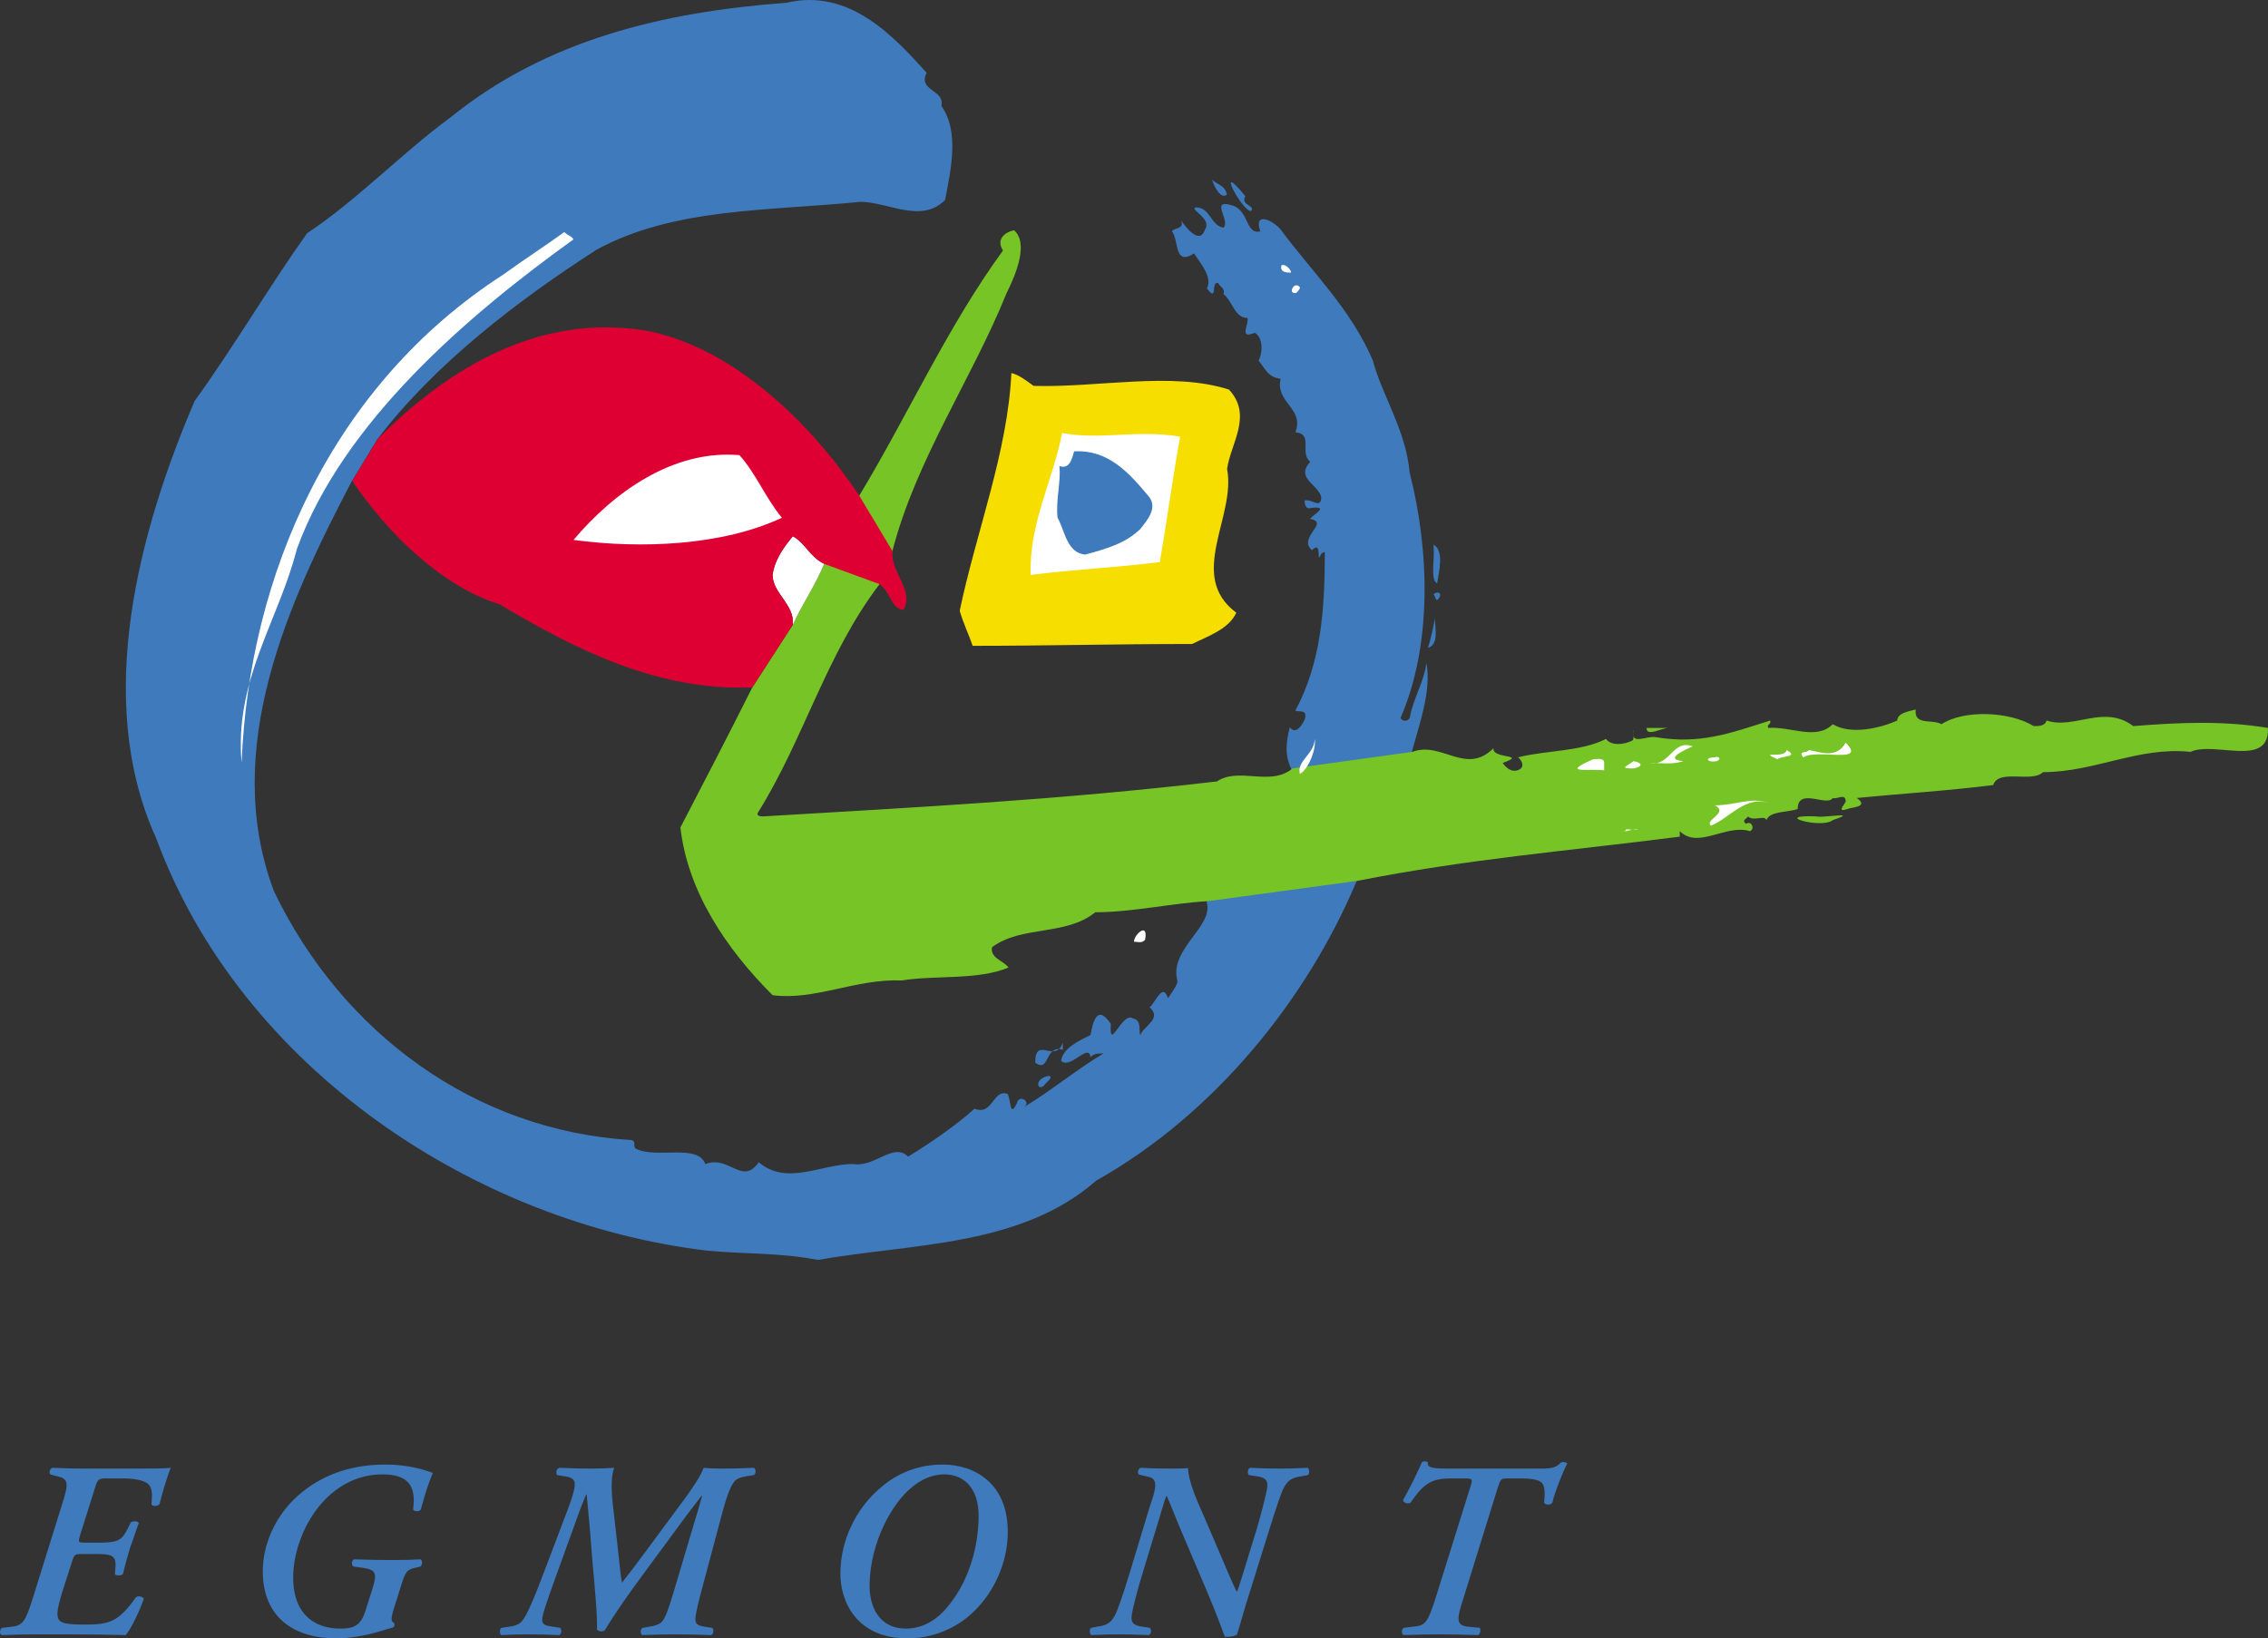 <?xml version="1.0" encoding="UTF-8" standalone="no"?>
<svg
   xmlns:dc="http://purl.org/dc/elements/1.1/"
   xmlns:cc="http://creativecommons.org/ns#"
   xmlns:rdf="http://www.w3.org/1999/02/22-rdf-syntax-ns#"
   xmlns:svg="http://www.w3.org/2000/svg"
   xmlns="http://www.w3.org/2000/svg"
   xmlns:sodipodi="http://sodipodi.sourceforge.net/DTD/sodipodi-0.dtd"
   xmlns:inkscape="http://www.inkscape.org/namespaces/inkscape"
   version="1.1"
   id="Layer_1"
   x="0px"
   y="0px"
   width="483"
   height="349"
   viewBox="0 0 483 349"
   enable-background="new 0 0 612 792"
   xml:space="preserve">
<rect x="0" y="0" width="483" height="349" fill="#333333" stroke="none"/>
<path
   style="fill:#3e7abc"
   inkscape:connector-curvature="0"
   id="path9"
   d="m 256.973,192.204 c 1.57,5.101 -7.852,9.812 -6.292,16.483 0.4,0.79 -1.16,2.761 -1.94,3.931 -1.18,-3.531 -2.771,1.18 -3.931,1.96 2.751,2.361 -1.18,3.931 -1.971,5.891 -0.39,-0.78 0.4,-3.141 -1.56,-3.531 -2.35,-1.57 -5.111,7.462 -4.711,1.17 -3.151,-4.711 -3.931,0.4 -4.331,2.361 -2.35,1.18 -5.881,2.751 -6.261,5.501 1.95,1.96 5.871,-3.931 6.261,-0.79 0.801,-0.78 1.581,-0.78 2.771,-0.78 -5.891,3.531 -11.003,7.841 -16.894,11.393 1.581,-1.191 -1.17,-2.761 -1.55,-0.79 -1.581,3.141 -1.18,-0.4 -1.971,-1.971 -3.141,-1.17 -3.141,4.711 -7.061,3.141 -3.931,3.541 -9.042,7.072 -14.133,10.212 -3.151,-3.141 -7.061,2.361 -11.772,1.57 -6.682,0 -14.133,4.711 -20.034,-0.39 -3.531,5.101 -6.281,-1.57 -11.382,0.39 -1.56,-4.321 -10.202,-1.18 -14.533,-3.141 -1.16,-0.39 0,-1.57 -1.16,-1.96 -33.377,-1.971 -61.664,-22.775 -76.176,-53.011 -11.382,-30.236 3.141,-61.643 16.483,-87.168 L 80.316,93.642 C 92.489,77.539 110.553,63.796 127.046,53.194 c 16.494,-9.022 36.918,-8.242 56.162,-10.202 5.881,0 12.953,4.721 18.064,-0.39 1.18,-6.281 3.13,-14.523 -0.79,-20.024 0.79,-3.541 -5.101,-3.151 -3.141,-7.072 C 190.27,7.654 180.848,-2.558 167.505,0.583 141.189,2.553 116.444,8.445 96.04,24.928 85.828,32.39 75.615,42.992 65.413,49.663 57.562,60.666 49.7,74.008 41.458,85.401 29.676,112.887 19.864,149.014 33.217,178.461 c 18.054,49.07 67.924,82.057 117.395,87.949 8.632,0.79 15.313,0.39 23.565,1.971 20.024,-3.531 43.189,-2.761 59.282,-16.894 25.135,-14.133 44.77,-38.478 55.372,-63.603 l 11.772,-27.486 c 1.581,-5.881 4.331,-13.353 3.151,-19.244 -0.39,3.931 -2.751,7.462 -3.541,11.783 -0.4,0.79 -1.57,0.79 -1.95,0 6.671,-15.313 6.271,-35.337 1.95,-52.221 -0.79,-9.042 -5.891,-16.494 -7.852,-23.945 -4.711,-11.003 -12.963,-18.864 -19.634,-27.886 -1.57,-1.96 -5.891,-3.931 -4.321,0.39 -3.141,0.79 -2.361,-4.321 -5.891,-5.501 -5.101,-1.56 -0.39,3.151 -1.95,4.711 -2.761,-0.39 -2.761,-4.311 -5.881,-4.311 -1.581,0.39 3.531,2.361 1.94,4.711 -1.17,3.541 -4.311,-0.79 -5.101,-1.96 0.79,1.96 -1.55,1.56 -1.95,2.35 1.56,1.971 0.4,7.462 4.711,4.711 1.57,2.361 3.931,5.101 2.751,7.462 2.361,3.141 0.78,-1.57 2.361,-1.18 0.38,0.79 1.56,1.18 1.17,2.361 1.95,1.57 2.35,5.101 5.101,5.101 0.38,1.18 -1.96,4.711 1.56,3.141 1.971,1.18 1.581,4.721 0.79,5.902 1.55,1.95 1.96,3.531 4.711,3.921 -1.18,5.101 5.111,6.271 3.141,11.382 3.931,0.39 0.79,4.321 3.151,6.281 -3.151,3.531 1.56,4.711 2.35,7.472 0,2.74 -1.96,0.39 -3.531,0.78 0,1.17 0.39,1.96 1.56,1.57 3.931,-0.4 0,1.57 -0.39,2.361 4.321,0.77 -2.761,3.921 0.39,6.661 2.35,-2.35 0.78,3.541 1.96,0.79 0,0 0.39,-0.39 0.78,-0.39 0,12.173 -0.78,23.555 -6.281,33.767 0.79,0.39 2.751,-0.4 1.971,1.96 -0.79,1.57 -1.971,3.141 -3.151,1.57 -0.78,3.151 -1.17,5.891 0.39,9.042 l -18.095,28.266" /><path
   style="fill:#3e7abc"
   inkscape:connector-curvature="0"
   id="path11"
   d="m 261.283,41.421 c -1.17,1.18 -2.74,-1.57 -3.13,-3.141 1.18,1.17 2.751,1.17 3.13,3.141" /><path
   style="fill:#3e7abc"
   inkscape:connector-curvature="0"
   id="path13"
   d="m 266.395,44.952 c -1.96,0 -7.852,-11.382 -1.17,-3.141 -1.18,1.96 2.35,1.96 1.17,3.141" /><path
   style="fill:#3e7abc"
   inkscape:connector-curvature="0"
   id="path15"
   d="m 306.053,124.269 c -1.57,-0.78 -0.39,-5.491 -0.79,-8.242 2.361,1.17 1.18,5.881 0.79,8.242" /><path
   style="fill:#3e7abc"
   inkscape:connector-curvature="0"
   id="path17"
   d="m 306.443,127.41 c -0.78,1.18 -0.78,-0.78 -1.18,-0.78 0.79,-0.79 1.971,-0.4 1.18,0.78" /><path
   style="fill:#3e7abc"
   inkscape:connector-curvature="0"
   id="path19"
   d="m 304.082,138.012 c 0.801,-2.35 1.18,-4.711 1.581,-6.671 -0.4,1.18 1.18,5.891 -1.581,6.671" /><path
   style="fill:#3e7abc"
   inkscape:connector-curvature="0"
   id="path21"
   d="m 226.346,223.61 c -3.921,-1.18 -2.751,5.101 -5.881,2.751 0,-5.891 4.321,0.39 5.881,-4.321 0,0.78 0,1.18 0,1.57" /><path
   style="fill:#3e7abc"
   inkscape:connector-curvature="0"
   id="path23"
   d="m 222.805,230.682 c -0.38,0.39 -0.78,1.18 -1.55,0.78 -1.191,-1.96 4.701,-3.531 1.55,-0.78" /><path
   style="fill:#f6de00"
   inkscape:connector-curvature="0"
   id="path25"
   d="m 220.106,82.199 c 13.743,0.411 29.436,-3.13 41.619,0.79 5.101,5.501 0.39,11.393 -0.4,16.884 1.96,10.212 -8.632,22.775 1.96,30.637 -1.56,3.531 -6.271,5.101 -9.422,6.671 -16.894,0 -31.017,0.39 -46.72,0.39 -0.79,-2.35 -1.971,-4.711 -2.761,-7.462 3.531,-16.884 10.212,-33.767 11.003,-50.651 1.57,0.39 3.151,1.57 4.721,2.74" /><path
   style="fill:#76c426"
   inkscape:connector-curvature="0"
   id="path27"
   d="m 187.314,124.433 c -11.382,14.913 -16.093,32.977 -25.916,48.69 -0.39,0.78 0.78,0.78 1.17,0.78 32.987,-1.96 63.224,-3.531 96.601,-7.451 4.711,-3.151 11.372,1.17 16.083,-2.761 l 25.515,-3.531 c 6.292,-2.361 11.393,5.111 17.294,-0.78 -0.39,2.361 7.462,1.18 1.95,3.13 0.79,1.18 1.971,1.971 3.161,1.581 2.35,-0.79 0,-3.141 0,-2.751 6.271,-1.57 13.343,-1.18 18.844,-3.931 1.17,1.57 3.921,1.18 5.501,0.39 0.77,-0.39 0,-1.56 0.38,-2.35 -0.79,3.531 2.751,1.18 4.711,1.581 9.422,1.56 15.703,-0.79 24.355,-3.541 0.38,0.78 -0.79,0.78 -0.39,1.57 4.711,-0.39 10.202,2.74 13.733,-0.79 3.931,2.361 10.212,0.79 13.743,-0.78 0,-1.57 2.361,-1.96 3.931,-2.35 -0.4,3.531 3.531,1.95 5.491,3.13 4.711,-3.13 14.533,-2.74 19.634,0.4 1.18,0 2.35,0 2.751,-1.18 5.891,1.96 12.183,-3.531 18.454,1.18 9.822,-0.79 19.244,-1.18 28.676,0.39 0.39,8.632 -11.393,2.74 -16.494,5.101 -10.992,-1.18 -20.414,4.321 -31.407,4.321 -2.361,2.35 -9.442,-0.79 -10.602,2.74 -9.032,1.18 -21.205,1.971 -29.056,2.761 2.74,1.96 -1.18,1.96 -1.971,2.35 -2.35,0.79 -0.78,-0.79 -0.39,-1.56 0,-1.971 -1.95,-0.4 -2.751,-0.79 -1.18,1.96 -7.472,-2.361 -7.472,2.35 -2.35,0.79 -5.871,0.39 -6.661,2.361 -0.39,-1.18 -2.761,0.39 -3.931,-0.79 0,0.4 -1.56,0.79 -0.38,1.581 1.17,-0.79 1.94,1.17 0.78,1.56 -5.101,-1.56 -11.003,3.921 -14.923,0 0,0.39 0,0.79 0,1.18 -24.735,3.151 -44.77,4.711 -68.715,9.422 l -31.807,4.321 c -7.472,0.39 -16.104,2.361 -23.955,2.361 -6.271,5.101 -15.693,2.74 -21.995,7.451 -0.39,2.361 2.35,2.761 3.531,4.321 -6.651,2.751 -15.303,1.57 -22.765,2.751 -9.822,-0.39 -18.454,4.321 -27.486,3.141 -9.812,-9.812 -18.074,-21.985 -19.634,-35.727 5.101,-9.812 10.202,-19.634 15.313,-29.836 l 8.632,-13.353 c 1.96,-4.331 4.721,-8.252 6.671,-12.963 l 7.472,-14.533 c 10.212,-16.873 18.844,-36.117 30.616,-52.221 -1.56,-2.361 0.4,-3.921 2.35,-4.311 3.151,2.74 0.4,9.422 -1.57,13.343 -7.451,18.454 -19.244,35.348 -24.335,54.982 l -2.74,7.061" /><path
   style="fill:#ffffff"
   inkscape:connector-curvature="0"
   id="path29"
   d="m 226.182,92.236 c -1.96,10.212 -7.061,19.234 -6.682,30.236 9.042,-1.18 18.464,-1.57 27.506,-2.751 1.55,-9.032 2.74,-18.064 4.321,-26.696 -9.042,-1.581 -16.904,0.77 -25.146,-0.79" /><path
   style="fill:#ffffff"
   inkscape:connector-curvature="0"
   id="path31"
   d="m 157.467,96.947 c -14.133,-1.18 -26.706,7.852 -35.327,18.064 14.523,1.96 31.807,1.18 44.369,-4.721 -3.541,-4.311 -5.512,-9.422 -9.042,-13.343" /><path
   style="fill:#ffffff"
   inkscape:connector-curvature="0"
   id="path33"
   d="m 175.521,120.112 c -3.141,-1.57 -3.931,-4.321 -6.671,-5.891 -1.96,2.361 -3.931,5.101 -4.321,8.252 0,3.921 4.711,6.271 4.321,10.602 1.96,-4.331 4.721,-8.252 6.671,-12.963" /><path
   style="fill:#ffffff"
   inkscape:connector-curvature="0"
   id="path35"
   d="m 120.17,49.437 c -4.331,3.141 -8.652,5.891 -12.963,9.032 -36.528,23.555 -54.181,64.004 -55.752,104.042 -1.581,-17.664 7.841,-30.226 11.762,-45.539 9.822,-27.096 36.518,-49.871 58.903,-65.974 -0.39,-0.77 -1.16,-0.77 -1.95,-1.56" /><path
   style="fill:#ffffff"
   inkscape:connector-curvature="0"
   id="path37"
   d="m 274.872,58.069 c -0.79,0 -2.361,0 -1.971,-1.57 1.18,-0.39 2.35,1.57 1.971,1.57" /><path
   style="fill:#ffffff"
   inkscape:connector-curvature="0"
   id="path39"
   d="m 276.833,61.21 c 0,0.4 -0.39,0.79 -0.78,1.18 -1.971,0.4 -0.4,-2.74 0.78,-1.18" /><path
   style="fill:#ffffff"
   inkscape:connector-curvature="0"
   id="path41"
   d="m 360.47,158.98 c -4.321,-1.57 -4.711,4.321 -9.032,3.531 2.35,0 4.711,0.4 7.061,-0.38 -4.701,-0.39 1.18,-2.751 1.971,-3.151" /><path
   style="fill:#ffffff"
   inkscape:connector-curvature="0"
   id="path43"
   d="m 393.057,158.2 c -1.95,3.541 -5.501,1.96 -7.852,1.57 -0.39,0.79 -2.361,0 -1.18,1.57 2.751,-1.96 13.743,1.57 9.032,-3.141" /><path
   style="fill:#ffffff"
   inkscape:connector-curvature="0"
   id="path45"
   d="m 380.495,159.771 c -0.39,1.971 -6.281,0 -1.96,1.971 0.78,-0.79 4.711,-0.4 1.96,-1.971" /><path
   style="fill:#ffffff"
   inkscape:connector-curvature="0"
   id="path47"
   d="m 365.571,162.131 c -1.971,0.38 -2.74,-0.79 -0.39,-0.79 0.78,-0.39 1.57,0.4 0.39,0.79" /><path
   style="fill:#ffffff"
   inkscape:connector-curvature="0"
   id="path49"
   d="m 339.266,161.741 c -7.061,3.13 -1.18,1.95 2.361,2.35 0,-0.4 0,-1.18 0,-1.581 0,-1.17 -1.581,-0.77 -2.361,-0.77" /><path
   style="fill:#ffffff"
   inkscape:connector-curvature="0"
   id="path51"
   d="m 347.898,163.691 c -3.151,0 -1.56,-0.39 0,-1.56 1.971,0.38 1.971,1.17 0,1.56" /><path
   style="fill:#ffffff"
   inkscape:connector-curvature="0"
   id="path53"
   d="m 365.181,171.543 c 3.141,1.581 -2.35,3.151 -0.79,4.331 3.931,-1.57 7.482,-6.682 12.583,-4.711 -3.931,-1.57 -7.082,0.38 -11.793,0.38" /><path
   style="fill:#ffffff"
   inkscape:connector-curvature="0"
   id="path55"
   d="m 346.338,177.044 c -1.18,0 -0.4,0.39 0,-0.39 3.921,0.39 2.74,-0.39 0,0.39" /><path
   style="fill:#76c426"
   inkscape:connector-curvature="0"
   id="path57"
   d="m 355.359,155.06 c -1.56,0 -4.711,1.971 -4.711,0 1.57,0 3.151,0 4.711,0" /><path
   style="fill:#ffffff"
   inkscape:connector-curvature="0"
   id="path59"
   d="m 276.833,164.872 c -0.78,-2.74 3.141,-4.311 3.141,-7.462 0.39,1.971 -1.18,6.281 -3.141,7.462" /><path
   style="fill:#76c426"
   inkscape:connector-curvature="0"
   id="path61"
   d="m 390.307,174.694 c -2.361,1.96 -13.343,-1.18 -3.531,-0.79 1.57,0.4 9.412,-1.18 3.531,0.79" /><path
   style="fill:#ffffff"
   inkscape:connector-curvature="0"
   id="path63"
   d="m 243.846,200.219 c -0.77,0.78 -1.55,0.38 -2.35,0.38 0,-1.56 3.141,-4.321 2.35,-0.38" /><path
   style="fill:#df0033"
   inkscape:connector-curvature="0"
   id="path65"
   d="m 168.85,133.075 c 0.39,-4.331 -4.311,-6.682 -4.311,-10.602 0.38,-3.151 2.35,-5.891 4.311,-8.252 2.751,1.57 3.541,4.321 6.671,5.891 l 11.783,4.321 c 2.35,1.57 2.35,5.101 5.101,5.491 2.35,-4.311 -2.751,-7.841 -2.35,-12.552 l -7.061,-11.793 C 172.781,90.266 156.687,74.573 138.623,70.632 115.459,66.321 95.824,78.103 80.511,93.417 l -5.491,9.032 c 7.462,10.992 18.844,22.375 31.407,26.295 16.494,9.832 33.777,18.464 53.802,17.684 l 8.621,-13.353" /><path
   style="fill:#ffffff"
   inkscape:connector-curvature="0"
   id="path67"
   d="m 157.467,96.947 c -14.133,-1.18 -26.706,7.852 -35.327,18.064 14.523,1.96 31.807,1.18 44.369,-4.721 -3.541,-4.311 -5.512,-9.422 -9.042,-13.343" /><path
   style="fill:#3e7abc"
   inkscape:connector-curvature="0"
   id="path69"
   d="m 244.831,105.969 c 1.57,2.361 -0.39,4.711 -1.95,6.671 -3.151,3.141 -7.472,4.321 -11.783,5.501 -3.931,-0.39 -4.311,-5.101 -5.881,-7.862 -0.4,-3.921 0.78,-7.841 0.39,-10.992 2.35,0.79 2.751,-1.96 3.141,-3.141 7.451,-0.39 11.783,4.711 16.083,9.822" /><path
   style="fill:#3e7abc"
   inkscape:connector-curvature="0"
   id="path71"
   d="m 7.63,348.148 c -2.299,0 -4.444,0.051 -7.277,0.154 -0.534,-0.267 -0.431,-1.232 0.103,-1.55 l 1.817,-0.205 c 2.515,-0.267 3.069,-0.913 4.711,-6.097 l 6.209,-19.922 c 1.498,-4.649 1.447,-5.501 -1.119,-6.097 l -1.283,-0.318 c -0.431,-0.318 -0.216,-1.18 0.318,-1.447 2.196,0.113 4.875,0.164 6.959,0.164 h 10.91 c 3.377,0 6.199,0 7.39,-0.164 -0.431,0.903 -1.714,4.927 -2.402,7.759 -0.318,0.431 -1.498,0.544 -1.714,0 0.216,-2.299 0.216,-3.798 -1.026,-4.547 -0.862,-0.534 -2.463,-0.955 -5.08,-0.955 h -3.531 c -1.611,0 -1.827,0.205 -2.35,1.919 l -3.223,10.223 c -0.421,1.488 -0.421,1.54 1.078,1.54 h 2.874 c 3.91,0 4.885,-0.369 6.117,-2.822 l 0.729,-1.447 c 0.441,-0.431 1.611,-0.328 1.724,0.103 -0.544,1.345 -1.17,3.479 -1.93,5.47 -0.595,2.022 -1.129,4.003 -1.457,5.399 -0.421,0.38 -1.488,0.38 -1.714,0 l 0.123,-1.396 c 0.216,-2.669 -0.852,-2.884 -4.331,-2.884 h -2.792 c -1.447,0 -1.652,0.103 -2.084,1.498 l -2.196,6.846 c -0.801,2.781 -1.221,4.444 -0.749,5.45 0.369,0.811 1.283,1.232 5.358,1.232 5.286,0 7.277,-0.318 11.177,-5.83 0.431,-0.318 1.386,-0.216 1.663,0.328 -0.698,2.145 -2.627,6.312 -3.859,7.749 -3.479,-0.103 -8.447,-0.154 -12.686,-0.154 H 7.63" /><path
   style="fill:#3e7abc"
   inkscape:connector-curvature="0"
   id="path73"
   d="m 83.734,343.119 c -0.431,1.55 -0.534,2.299 0.216,2.617 0.113,0.216 0.113,0.862 -0.328,0.965 -1.067,0.318 -2.515,0.698 -3.479,1.016 -2.679,0.76 -5.932,1.283 -8.344,1.283 -10.541,0 -15.837,-5.614 -15.837,-14.277 0,-5.891 2.781,-11.998 7.595,-16.216 4.341,-3.808 10.335,-6.538 18.577,-6.538 4.968,0 8.55,1.232 10.058,1.776 -1.067,2.453 -1.93,5.399 -2.566,7.8 -0.328,0.544 -1.457,0.441 -1.663,0 0.749,-5.132 -1.18,-7.482 -6.476,-7.482 -5.255,0 -9.596,2.402 -12.788,5.943 -3.603,3.9 -6.261,10.212 -6.261,16.001 0,8.242 4.968,10.91 10.017,10.91 2.925,0 4.444,-0.636 5.44,-4.013 l 1.416,-4.444 c 1.067,-3.366 0.729,-4.116 -2.094,-4.495 l -1.93,-0.267 c -0.534,-0.308 -0.421,-1.283 0.103,-1.54 3.377,0.103 5.635,0.154 8.026,0.154 2.196,0 4.773,-0.051 6.107,-0.154 0.544,0.257 0.441,1.232 0,1.54 l -1.108,0.267 c -1.827,0.38 -2.145,0.913 -3.212,4.495 l -1.468,4.66" /><path
   style="fill:#3e7abc"
   inkscape:connector-curvature="0"
   id="path75"
   d="m 108.1,346.547 c 1.396,-0.113 2.463,-0.493 3.11,-1.283 0.903,-1.016 2.504,-4.608 5.132,-11.67 l 4.547,-11.998 c 1.447,-3.787 1.714,-5.399 1.396,-6.097 -0.277,-0.575 -0.801,-0.801 -1.611,-0.965 l -2.012,-0.318 c -0.328,-0.369 -0.226,-1.283 0.421,-1.55 2.73,0.113 4.865,0.164 7.061,0.164 1.498,0 2.73,-0.051 4.66,-0.164 -0.965,2.566 -0.431,6.805 0,10.387 l 0.647,5.676 c 0.421,3.798 0.677,6.682 1.006,8.396 1.283,-1.611 3.059,-3.91 5.091,-6.692 l 7.328,-9.904 c 3.695,-4.916 4.66,-6.959 4.968,-7.862 0.862,0.113 2.35,0.164 4.023,0.164 2.361,0 4.116,-0.051 6.692,-0.164 0.482,0.328 0.482,1.345 -0.062,1.55 l -1.345,0.216 c -1.498,0.267 -2.248,0.493 -2.822,1.232 -0.647,0.862 -1.386,2.463 -2.35,5.994 l -4.762,17.828 c -0.913,3.469 -1.283,5.399 -1.067,5.984 0.216,0.585 0.647,0.862 2.084,1.078 l 1.447,0.205 c 0.431,0.431 0.257,1.232 -0.164,1.55 -2.833,-0.103 -5.347,-0.154 -7.913,-0.154 -2.412,0 -4.598,0.051 -6.856,0.154 -0.421,-0.369 -0.421,-1.334 0.113,-1.55 l 1.498,-0.267 c 0.965,-0.103 2.032,-0.482 2.463,-0.903 0.801,-0.698 1.498,-2.73 2.463,-5.891 l 4.383,-14.718 c 0.852,-2.781 1.406,-4.66 1.827,-6.261 l -0.113,-0.103 c -0.965,1.396 -2.248,2.884 -4.537,6.045 l -7.923,10.756 c -2.874,3.91 -5.676,7.811 -8.139,11.885 -0.472,0.318 -1.334,0.318 -1.652,-0.226 0.062,-1.971 -0.103,-4.814 -0.647,-10.961 -0.164,-1.55 -0.647,-7.277 -0.739,-8.837 -0.277,-3.582 -0.647,-6.959 -0.811,-8.929 h -0.103 c -0.965,2.186 -1.827,4.711 -2.894,7.646 l -3.377,9.319 c -2.494,6.948 -3.038,8.621 -3.089,9.689 -0.062,0.636 0.267,1.18 1.437,1.386 l 2.412,0.369 c 0.318,0.431 0.318,1.232 -0.216,1.55 -1.981,-0.103 -4.229,-0.154 -6.538,-0.154 -2.309,0 -4.013,0.051 -5.881,0.154 -0.318,-0.369 -0.318,-1.334 0.103,-1.55 l 1.314,-0.205" /><path
   style="fill:#3e7abc"
   inkscape:connector-curvature="0"
   id="path77"
   d="m 194.231,316.783 c -4.167,3.325 -8.827,11.516 -9.042,20.609 -0.113,4.865 2.032,9.525 7.759,9.525 2.402,0 5.45,-0.862 8.303,-4.013 4.865,-5.409 7.061,-12.891 7.154,-19.634 0.123,-5.943 -2.822,-9.206 -7.328,-9.206 -2.781,0 -5.132,1.283 -6.846,2.72 m -15.262,18.095 c 0.113,-6.692 3.161,-13.435 8.621,-18.033 4.239,-3.644 8.888,-4.875 13.158,-4.875 6.907,0 14.082,4.126 13.866,14.78 -0.103,5.984 -2.73,12.142 -7.164,16.473 -2.73,2.73 -7.708,5.778 -14.184,5.778 -10.818,0 -14.4,-7.811 -14.297,-14.123 z" /><path
   style="fill:#3e7abc"
   inkscape:connector-curvature="0"
   id="path79"
   d="m 244.749,321.288 c 1.078,-3.161 1.601,-4.978 1.078,-5.84 -0.216,-0.523 -0.749,-0.801 -1.498,-0.913 l -1.765,-0.421 c -0.431,-0.318 -0.216,-1.18 0.318,-1.447 2.196,0.113 3.9,0.164 6.107,0.164 0.647,0 3.366,0 4.013,-0.103 0.113,3.089 2.196,7.533 3.377,10.223 l 4.013,9.36 c 1.447,3.479 2.412,5.614 2.997,6.784 0.267,-0.472 0.595,-1.488 0.913,-2.566 l 3.315,-10.746 c 1.067,-3.592 1.971,-7.38 2.196,-8.508 0.318,-1.878 -0.164,-2.576 -2.463,-2.843 l -1.396,-0.216 c -0.318,-0.421 -0.318,-1.17 0.216,-1.55 2.196,0.113 4.105,0.164 6.415,0.164 2.145,0 3.798,-0.051 5.932,-0.164 0.318,0.328 0.452,1.232 0,1.55 l -1.386,0.267 c -1.652,0.216 -2.781,0.647 -3.685,2.361 -0.554,1.016 -1.498,3.798 -3.11,8.94 l -3.962,12.676 c -1.56,4.824 -2.196,7.492 -2.946,9.74 -0.431,0.328 -1.601,0.544 -2.566,0.431 -0.369,-0.801 -1.447,-4.075 -3.951,-9.956 l -4.988,-11.721 c -1.232,-2.833 -2.73,-6.743 -3.479,-8.344 -0.216,0.318 -0.585,1.498 -1.447,4.444 l -3.685,12.142 c -1.129,3.582 -2.042,7.38 -2.248,8.508 -0.318,1.878 0.154,2.576 2.515,2.843 l 1.334,0.205 c 0.318,0.431 0.318,1.18 -0.216,1.55 -2.196,-0.103 -4.116,-0.154 -6.415,-0.154 -2.073,0 -3.798,0.051 -5.891,0.154 -0.359,-0.318 -0.472,-1.232 0,-1.55 l 1.355,-0.267 c 1.652,-0.205 2.771,-0.636 3.674,-2.35 0.544,-1.016 1.55,-3.798 3.12,-8.94 l 4.208,-13.907" /><path
   style="fill:#3e7abc"
   inkscape:connector-curvature="0"
   id="path81"
   d="m 328.304,312.831 c 2.391,0 3.161,-0.318 4.116,-1.283 0.318,-0.216 1.119,-0.103 1.345,0.216 -1.026,1.93 -2.74,6.363 -3.171,8.344 -0.318,0.534 -1.437,0.534 -1.755,0 0.216,-2.196 0.216,-3.91 -0.801,-4.495 -0.811,-0.482 -2.155,-0.688 -3.859,-0.688 h -2.946 c -1.591,0 -1.642,0.103 -2.248,1.919 l -7.328,23.606 c -1.509,4.649 -1.611,5.83 1.232,6.097 l 2.248,0.205 c 0.267,0.431 0.103,1.283 -0.328,1.55 -3.479,-0.103 -5.717,-0.154 -8.293,-0.154 -2.566,0 -4.711,0.051 -7.646,0.154 -0.431,-0.318 -0.431,-1.334 0.103,-1.55 l 2.145,-0.267 c 2.402,-0.205 2.935,-0.852 4.598,-6.035 l 7.38,-23.606 c 0.595,-1.817 0.544,-1.919 -1.273,-1.919 h -2.73 c -1.878,0 -3.377,0.205 -4.608,0.893 -1.498,0.811 -2.576,2.094 -4.116,4.29 -0.534,0.318 -1.498,0 -1.591,-0.534 1.591,-2.843 3.141,-6.004 4.003,-8.026 0.216,-0.328 0.862,-0.328 1.283,-0.103 -0.103,1.067 0.544,1.386 4.034,1.386 h 20.209" />
</svg>